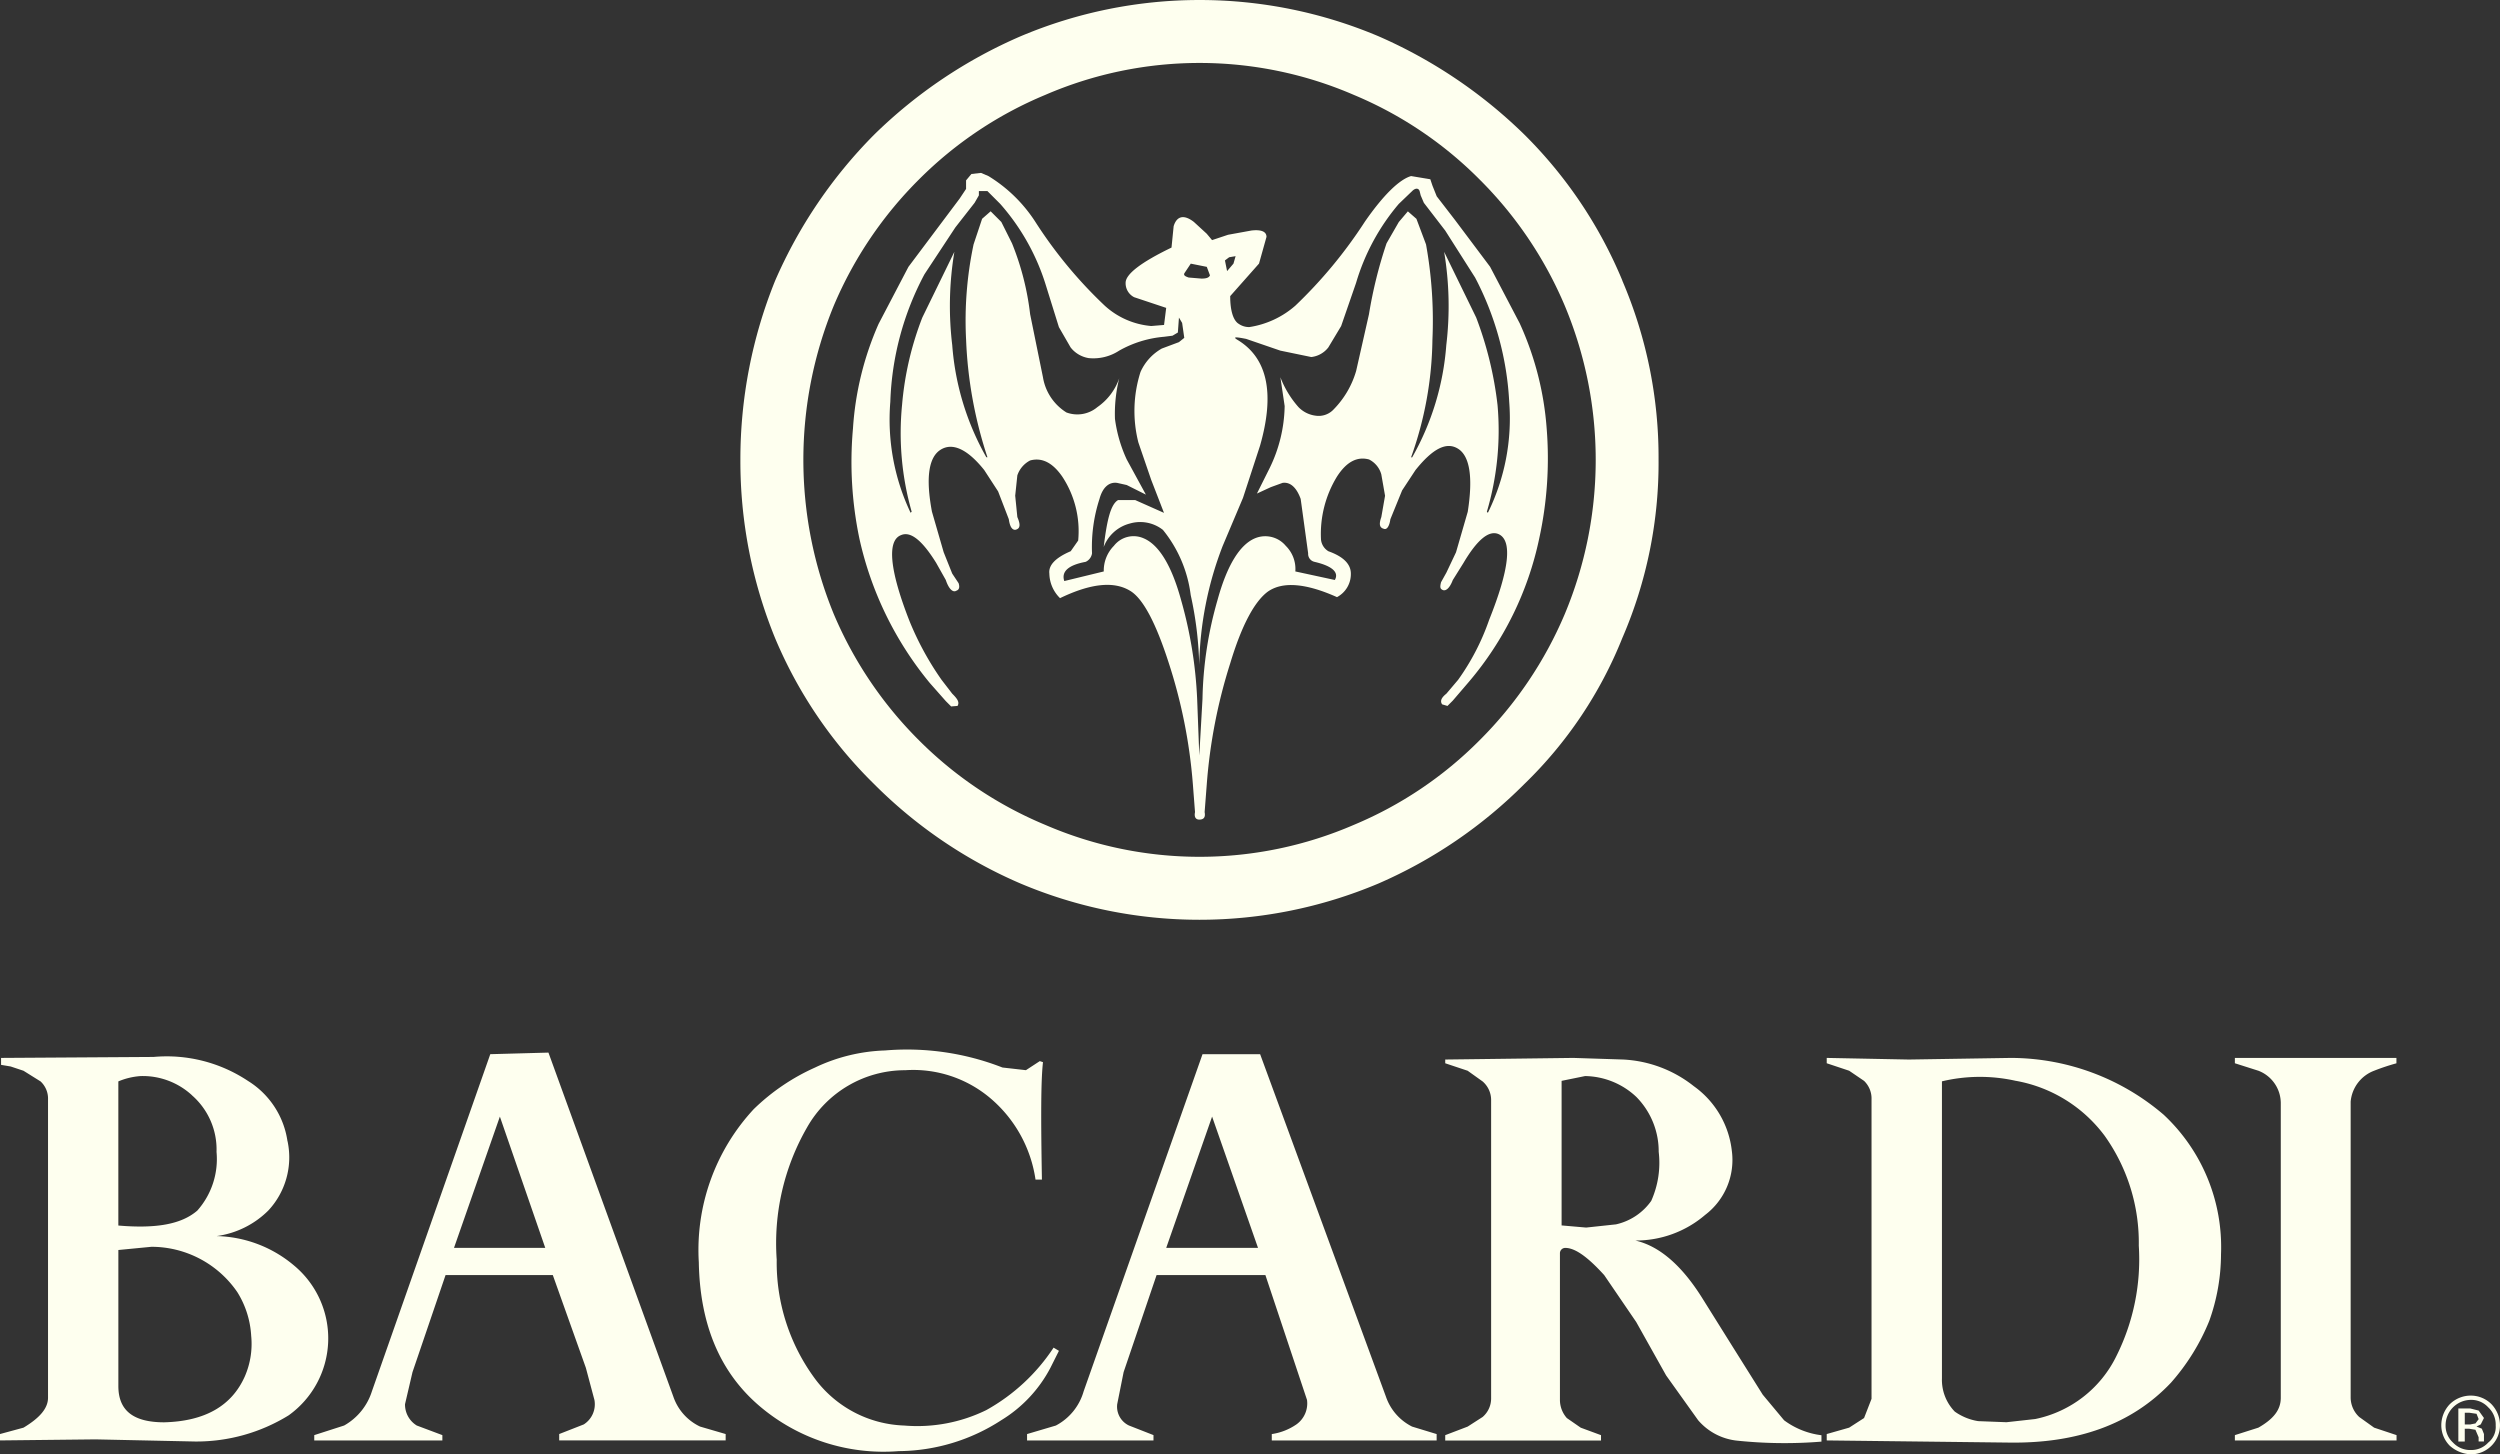 <svg id="Grupo_96" data-name="Grupo 96" xmlns="http://www.w3.org/2000/svg" xmlns:xlink="http://www.w3.org/1999/xlink" width="140.5" height="81.733" viewBox="0 0 140.5 81.733">
  <rect x="0" y="0" width="140.5" height="81.733" fill="#333333" stroke="none"/>
  <defs>
    <clipPath id="clip-path">
      <rect id="Rectángulo_122" data-name="Rectángulo 122" width="140.5" height="81.733" transform="translate(0 0)" fill="#feffef"/>
    </clipPath>
  </defs>
  <g id="Grupo_95" data-name="Grupo 95" transform="translate(0 0)" clip-path="url(#clip-path)">
    <path id="Trazado_182" data-name="Trazado 182" d="M744.768,15.769a25.1,25.1,0,0,0-5.518-8.216,27.346,27.346,0,0,0-8.185-5.516,25.837,25.837,0,0,0-20.119,0,27.109,27.109,0,0,0-8.215,5.516,26.78,26.78,0,0,0-5.577,8.216A26.737,26.737,0,0,0,695.2,25.813a26.291,26.291,0,0,0,1.949,10.045,25.086,25.086,0,0,0,5.577,8.216,26.234,26.234,0,0,0,8.215,5.577,25.846,25.846,0,0,0,20.119,0,26.467,26.467,0,0,0,8.185-5.577,23.632,23.632,0,0,0,5.518-8.216,24.785,24.785,0,0,0,2.038-10.045,25.2,25.2,0,0,0-2.038-10.045M741.53,34.508a22.237,22.237,0,0,1-4.8,7.106,21.772,21.772,0,0,1-7.046,4.738,21.849,21.849,0,0,1-17.36,0,21.915,21.915,0,0,1-7.076-4.738,22.221,22.221,0,0,1-4.8-7.106,22.823,22.823,0,0,1,0-17.33,22.2,22.2,0,0,1,4.8-7.106,21.909,21.909,0,0,1,7.076-4.737,21.841,21.841,0,0,1,17.36,0,21.767,21.767,0,0,1,7.046,4.737,22.22,22.22,0,0,1,4.8,7.106,22.457,22.457,0,0,1,0,17.33" transform="translate(-653.59 0.002)" fill="#feffef"/>
    <path id="Trazado_183" data-name="Trazado 183" d="M837.126,170.774l-1.68-3.208-1.98-2.639-1.019-1.32-.24-.6-.12-.359-1.08-.179c-.63.179-1.529,1.019-2.608,2.578a26.173,26.173,0,0,1-3.9,4.708,5.089,5.089,0,0,1-2.578,1.2,1.009,1.009,0,0,1-.6-.18c-.3-.179-.481-.719-.481-1.559l1.62-1.829.42-1.5c0-.3-.3-.42-.84-.359l-1.319.24-.9.3-.3-.359-.72-.661c-.54-.42-.959-.359-1.139.24l-.12,1.2c-1.739.84-2.579,1.5-2.579,1.979a.878.878,0,0,0,.48.81l1.8.6-.12.959-.72.06a4.422,4.422,0,0,1-2.609-1.139,25.109,25.109,0,0,1-3.9-4.708,8.264,8.264,0,0,0-2.638-2.578l-.42-.18-.54.061-.3.359v.481l-.359.54-.9,1.2-1.979,2.638-1.679,3.208a17.268,17.268,0,0,0-1.439,5.876,21.042,21.042,0,0,0,.359,6.177,19.275,19.275,0,0,0,3.958,8.126l.9,1.019.3.3.36-.03c.12-.21,0-.39-.3-.689l-.6-.779a16.672,16.672,0,0,1-1.8-3.3c-1.14-2.908-1.26-4.528-.48-4.828.54-.24,1.2.3,1.979,1.559l.54.96c.179.54.42.72.6.6.179-.06.179-.24.12-.42l-.359-.54-.48-1.2-.659-2.279c-.36-1.919-.18-3.057.48-3.477s1.5-.06,2.459,1.139l.78,1.2.6,1.559c.06.419.18.6.36.6.3-.06.3-.3.12-.719l-.12-1.2.12-1.14a1.468,1.468,0,0,1,.72-.84q.99-.269,1.8.9a5.56,5.56,0,0,1,.9,3.6l-.42.6c-.84.359-1.259.779-1.2,1.259a1.977,1.977,0,0,0,.6,1.379c1.739-.839,3.028-.959,3.928-.419.719.419,1.439,1.769,2.158,3.987a29.306,29.306,0,0,1,1.38,6.9l.06.779.06.779c-.06.3.061.42.24.42.24,0,.36-.12.3-.42l.12-1.559a29.738,29.738,0,0,1,1.319-6.806c.66-2.189,1.38-3.477,2.1-4.018.84-.6,2.159-.48,3.9.3a1.466,1.466,0,0,0,.779-1.319q0-.809-1.26-1.259a.863.863,0,0,1-.418-.66,6.183,6.183,0,0,1,.9-3.539c.54-.839,1.139-1.139,1.8-.96a1.335,1.335,0,0,1,.69.84l.21,1.2-.21,1.2c-.15.419-.089.6.15.659.148.06.3-.12.359-.54l.66-1.62.749-1.139c.96-1.2,1.739-1.619,2.4-1.2s.84,1.619.54,3.538l-.66,2.279-.54,1.14-.3.54c-.061.24-.061.36.059.42.179.12.42-.06.6-.54l.6-.96q1.169-1.977,1.979-1.619c.779.359.6,1.979-.54,4.827a13.188,13.188,0,0,1-1.739,3.358l-.66.779c-.3.24-.359.42-.24.6l.3.09.3-.3.9-1.05a18.2,18.2,0,0,0,3.958-8.066,21.072,21.072,0,0,0,.418-6.177,17.228,17.228,0,0,0-1.5-5.876m-16.343-3.748.361-.061-.12.42-.359.42-.12-.6Zm-2.518.9.36-.54.9.18.179.48c-.06.12-.179.18-.479.18l-.72-.06c-.18-.061-.3-.12-.24-.24m17.058,13.464-.059-.06a16.088,16.088,0,0,0,.6-6,20.229,20.229,0,0,0-1.2-4.917l-1.8-3.689a18.5,18.5,0,0,1,.12,5.248,15.008,15.008,0,0,1-1.918,6.3h-.061a20.233,20.233,0,0,0,1.2-6.6,24.11,24.11,0,0,0-.359-5.366l-.54-1.439-.481-.42-.509.6-.69,1.2a25.123,25.123,0,0,0-.988,3.987l-.719,3.179a5.112,5.112,0,0,1-1.26,2.158,1.147,1.147,0,0,1-1.019.359,1.619,1.619,0,0,1-.96-.479,5.48,5.48,0,0,1-1.019-1.679l.24,1.619a8.225,8.225,0,0,1-.84,3.477l-.719,1.439.78-.36.66-.24c.42-.061.779.239,1.019.9l.42,3.058a.457.457,0,0,0,.359.48c1.021.239,1.38.6,1.141,1.019l-2.22-.48a1.826,1.826,0,0,0-.538-1.439,1.5,1.5,0,0,0-1.739-.42c-.84.359-1.559,1.5-2.1,3.478a21.356,21.356,0,0,0-.841,5.547l-.18,3.178-.12-3.178a24.112,24.112,0,0,0-.9-5.547c-.54-1.979-1.259-3.119-2.1-3.478a1.4,1.4,0,0,0-1.679.42,1.98,1.98,0,0,0-.569,1.439l-2.219.54c-.179-.54.24-.9,1.2-1.079a.622.622,0,0,0,.359-.48,8.741,8.741,0,0,1,.42-3.058c.18-.659.54-.96.989-.9l.54.12,1.079.54-1.079-1.979a7.849,7.849,0,0,1-.66-2.279,8.2,8.2,0,0,1,.24-2.279,3.266,3.266,0,0,1-1.229,1.619,1.754,1.754,0,0,1-1.739.3,2.878,2.878,0,0,1-1.319-1.979l-.72-3.539a15.289,15.289,0,0,0-1.019-3.987l-.6-1.2-.6-.6-.48.42-.48,1.439a20.705,20.705,0,0,0-.42,5.366,23.949,23.949,0,0,0,1.2,6.6h-.061a15.018,15.018,0,0,1-1.918-6.3,18.5,18.5,0,0,1,.12-5.248l-1.8,3.689a17.561,17.561,0,0,0-1.14,4.917,16.128,16.128,0,0,0,.54,6l-.06.06a12.2,12.2,0,0,1-1.14-6.236,16.337,16.337,0,0,1,1.918-7.166l1.739-2.638,1.079-1.379.241-.42v-.24h.48l.72.72a12.439,12.439,0,0,1,2.578,4.617l.72,2.31.658,1.14a1.618,1.618,0,0,0,1.019.6,2.643,2.643,0,0,0,1.709-.42,6.189,6.189,0,0,1,2.519-.779l.48-.061.3-.179.061-.839.179.3.12.839-.3.241-.96.359a2.84,2.84,0,0,0-1.2,1.319,7.207,7.207,0,0,0-.12,3.958l.72,2.1.72,1.859-1.619-.72h-.959c-.42.239-.63,1.139-.81,2.638a2.143,2.143,0,0,1,1.47-1.319,2.067,2.067,0,0,1,1.859.359,7.228,7.228,0,0,1,1.56,3.658,20.217,20.217,0,0,1,.479,3.928h0a19.527,19.527,0,0,1,1.319-6.686l1.141-2.7.96-2.939q1.258-4.407-1.26-5.936c-.3-.18-.12-.18.479-.06l1.92.659,1.739.36a1.41,1.41,0,0,0,.958-.54l.72-1.2.84-2.429a12.174,12.174,0,0,1,2.4-4.437l.751-.72c.179-.179.359-.179.42,0l.059.24.179.42,1.2,1.559,1.679,2.64a16.91,16.91,0,0,1,1.918,6.987,12,12,0,0,1-1.2,6.236" transform="translate(-751.703 -152.574)" fill="#feffef"/>
    <path id="Trazado_184" data-name="Trazado 184" d="M2294.846,1310.749a1.633,1.633,0,0,0-1.139-.481,1.675,1.675,0,0,0-1.2.481,1.721,1.721,0,0,0-.479,1.2,1.634,1.634,0,0,0,.479,1.139,1.9,1.9,0,0,0,1.2.481,1.642,1.642,0,0,0,1.62-1.62,1.726,1.726,0,0,0-.481-1.2m-1.139-.241a1.276,1.276,0,0,1,.958.42,1.316,1.316,0,0,1,.42,1.02,1.118,1.118,0,0,1-.42.96,1.276,1.276,0,0,1-.958.418,1.318,1.318,0,0,1-1.02-.418,1.275,1.275,0,0,1-.418-.96,1.431,1.431,0,0,1,1.438-1.44" transform="translate(-2154.827 -1231.835)" fill="#feffef" fill-rule="evenodd"/>
    <path id="Trazado_185" data-name="Trazado 185" d="M139.6,1006.089l-.3-.42-.481-.12h-.66v1.859h.361v-.719h.24l.359.059.18.42v.239h.3v-.42l-.12-.3-.3-.121.24-.12.179-.359Zm-.839-.3.42.061.12.3-.18.242-.3.059h-.3v-.66h.24Zm-80.205-13.1c-.06-3.416-.06-5.546.06-6.6l-.179-.059-.78.509-1.32-.15a14.741,14.741,0,0,0-6.6-.958,9.841,9.841,0,0,0-3.928.958,11.9,11.9,0,0,0-3.448,2.339,11.626,11.626,0,0,0-3.088,8.605c.06,3.418,1.139,6.117,3.358,8.036a10.752,10.752,0,0,0,7.886,2.579,10.7,10.7,0,0,0,5.757-1.739,7.563,7.563,0,0,0,2.758-2.939l.48-.958-.3-.18a10.8,10.8,0,0,1-3.778,3.508,8.8,8.8,0,0,1-4.617.87,6.52,6.52,0,0,1-4.977-2.579,11,11,0,0,1-2.189-6.746,13.041,13.041,0,0,1,1.709-7.435,6.332,6.332,0,0,1,5.517-3.209,6.712,6.712,0,0,1,4.8,1.589,7.388,7.388,0,0,1,2.519,4.557h.36v0Zm-42.4-2.158a4.784,4.784,0,0,0-2.218-3.387,8.242,8.242,0,0,0-5.307-1.349L.06,985.85v.39l.54.091.72.24.96.6a1.316,1.316,0,0,1,.419,1.019v16.76c0,.6-.48,1.141-1.379,1.68L0,1006.988v.359l5.367-.059,5.607.12a9.872,9.872,0,0,0,5.247-1.47,5.321,5.321,0,0,0,.3-8.425,6.978,6.978,0,0,0-4.348-1.65,5.076,5.076,0,0,0,2.908-1.439A4.377,4.377,0,0,0,16.16,990.528Zm-5.367-2.579a4.039,4.039,0,0,1,1.38,3.178,4.364,4.364,0,0,1-1.08,3.3c-.9.779-2.338,1.02-4.438.84v-8.1a3.89,3.89,0,0,1,1.259-.3,4.085,4.085,0,0,1,2.879,1.078m3.328,13.523a4.574,4.574,0,0,1-.359,2.28c-.72,1.618-2.189,2.517-4.528,2.578-1.739,0-2.578-.66-2.578-2.038v-7.646l1.859-.18a5.852,5.852,0,0,1,4.827,2.549,5.175,5.175,0,0,1,.779,2.458Zm120.562-15.321v-.3H125.6v.3l1.321.42a1.959,1.959,0,0,1,1.259,1.8v16.579c0,.69-.42,1.2-1.259,1.68l-1.321.42v.3h9.086v-.3l-1.26-.42-.838-.6a1.5,1.5,0,0,1-.481-1.08V988.309a2.048,2.048,0,0,1,1.319-1.739,12.065,12.065,0,0,1,1.26-.419m-43.445-.21-2.819-.091-7.2.091v.21l1.26.42.84.6a1.377,1.377,0,0,1,.479,1.019v16.821a1.37,1.37,0,0,1-.479,1.019l-.84.54-1.26.481v.3h8.755v-.3l-1.139-.42-.78-.54a1.54,1.54,0,0,1-.39-1.02v-8.244a.3.3,0,0,1,.3-.3c.57,0,1.29.54,2.189,1.53l1.8,2.638,1.68,3,1.8,2.519a3.34,3.34,0,0,0,2.129,1.139,25.576,25.576,0,0,0,4.8.061v-.359a4.428,4.428,0,0,1-2.1-.84l-1.2-1.439-1.618-2.579-1.8-2.878c-1.169-1.859-2.428-2.908-3.747-3.207a5.98,5.98,0,0,0,3.928-1.439,3.876,3.876,0,0,0,1.5-3.6,5.165,5.165,0,0,0-2.129-3.629A6.931,6.931,0,0,0,91.238,985.941Zm-2.16.929a4.286,4.286,0,0,1,2.878,1.169,4.359,4.359,0,0,1,1.26,3.088,5.24,5.24,0,0,1-.42,2.758,3.305,3.305,0,0,1-1.979,1.319l-1.678.18-1.38-.12v-8.125Zm32.5,2.158a13.244,13.244,0,0,0-8.575-3.178l-5.727.091-4.617-.091v.3l1.26.42.838.57a1.375,1.375,0,0,1,.42,1.048v16.821l-.42,1.08-.838.54-1.26.359v.359l10.225.121c3.838.059,6.9-1.02,9.115-3.359a12.091,12.091,0,0,0,2.158-3.478,11.187,11.187,0,0,0,.661-3.747,10.177,10.177,0,0,0-3.239-7.857Zm-8.276-1.888a7.965,7.965,0,0,1,4.978,3.088A10.354,10.354,0,0,1,120.2,996.4a12.14,12.14,0,0,1-1.259,6.206,6.541,6.541,0,0,1-4.557,3.538l-1.619.18-1.589-.061a3.1,3.1,0,0,1-1.319-.538,2.556,2.556,0,0,1-.72-1.859v-16.7A9.208,9.208,0,0,1,113.3,987.141Zm-82.482-1.589-3.269.089L20.9,1004.589a3.365,3.365,0,0,1-1.56,1.92l-1.679.54v.3h7.2v-.3l-1.439-.54a1.383,1.383,0,0,1-.66-1.2l.42-1.8,1.859-5.457h6.026l1.859,5.216.48,1.8a1.341,1.341,0,0,1-.6,1.38l-1.379.54v.359h9.355v-.359l-1.439-.42a2.892,2.892,0,0,1-1.5-1.679Zm-.18,10.973H25.515l2.578-7.376ZM70.82,985.642H67.581L60.9,1004.59a3.147,3.147,0,0,1-1.56,1.92l-1.619.479v.359h7.105v-.3l-1.379-.54a1.172,1.172,0,0,1-.66-1.2l.36-1.8L65,998.055h6.116l2.338,7.015a1.448,1.448,0,0,1-.6,1.38,3.283,3.283,0,0,1-1.38.54v.359h9.265v-.359l-1.378-.42a2.949,2.949,0,0,1-1.47-1.678ZM70.7,996.524H65.542l2.578-7.376Z" transform="translate(0 -926.395)" fill="#feffef" fill-rule="evenodd"/>
  </g>
</svg>
